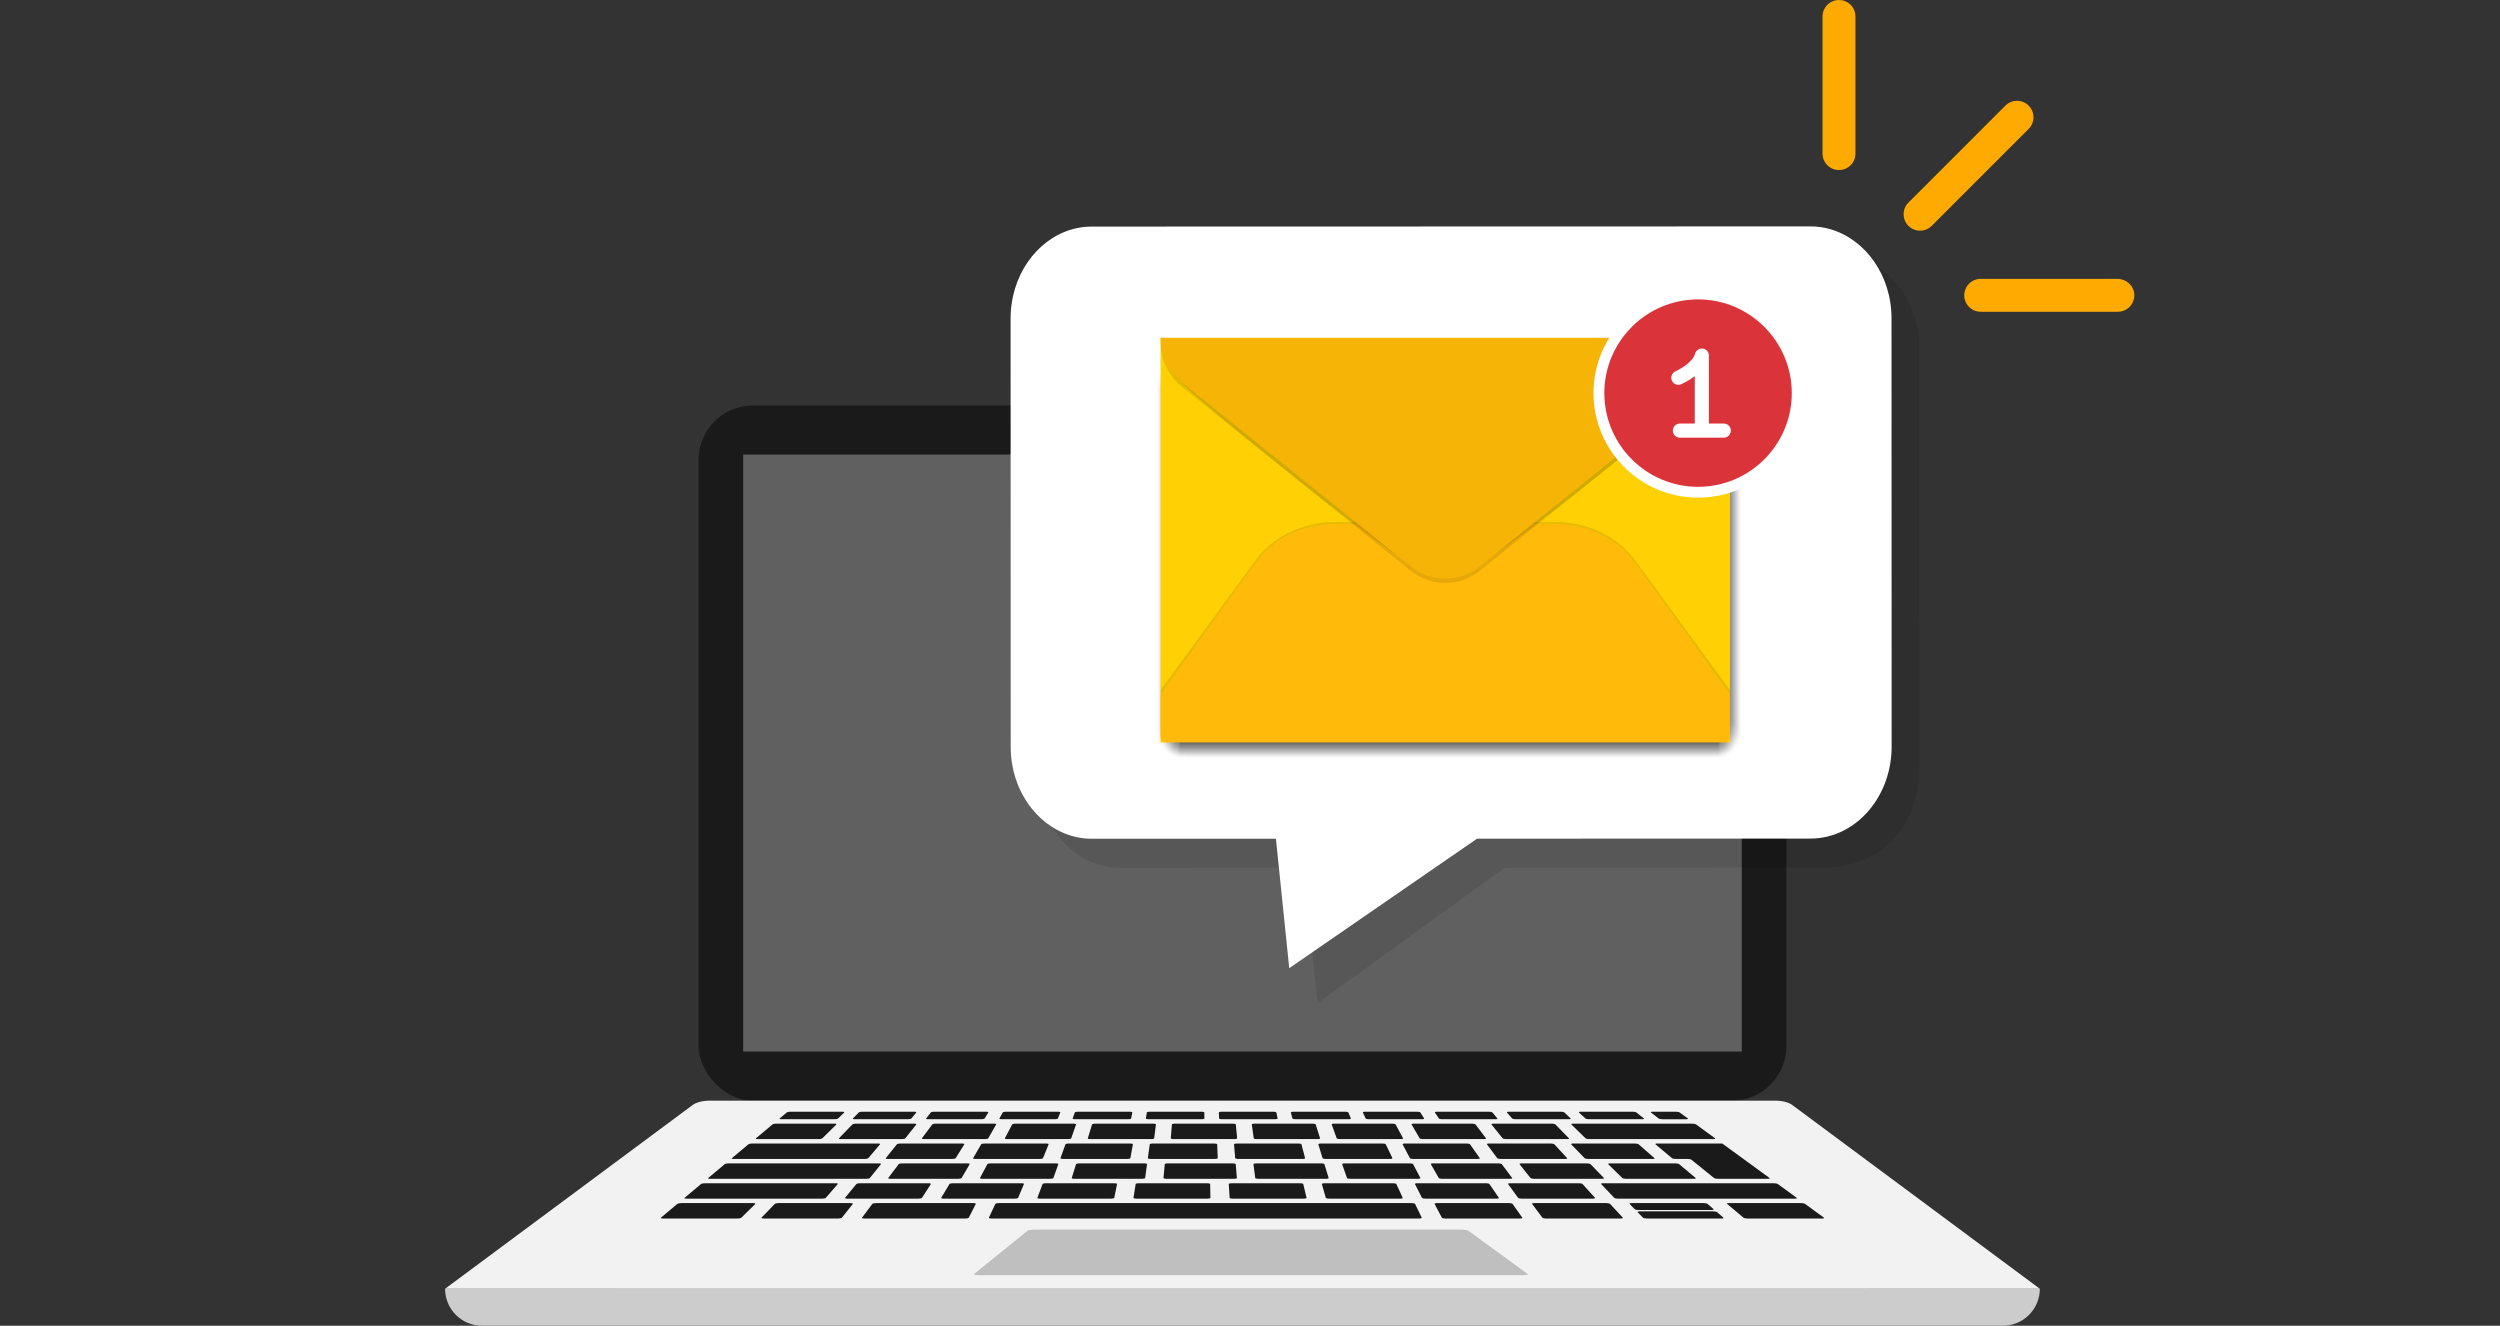 <?xml version="1.0" encoding="UTF-8"?><svg id="_レイヤー_1" xmlns="http://www.w3.org/2000/svg" viewBox="0 0 264 140" width="264" height="140"><rect x="0" y="0" width="264" height="140" fill="#333333" stroke="none"/>><defs><style>.cls-1{fill:#f6f6f6;opacity:.039;}.cls-2{opacity:.059;}.cls-2,.cls-3{fill:#f2f2f2;}.cls-4{fill:#ededed;opacity:.078;}.cls-5{fill:#e4e4e4;opacity:.118;}.cls-6{fill:#e9e9e9;opacity:.098;}.cls-7{opacity:.1;}.cls-8{fill:#f5b406;}.cls-9,.cls-10{fill:#fff;}.cls-11{fill:#ffba0a;}.cls-12{fill:#ffaa01;}.cls-13{fill:#ffd003;}.cls-14{fill:#bfbfbf;}.cls-15{fill:#ccc;}.cls-16{fill:#db333a;}.cls-17{fill:#1a1a1a;}.cls-18{fill:#606060;}.cls-19{fill:#4d4d4d;}.cls-20{fill:#dbdbdb;opacity:.157;}.cls-21{fill:#e0e0e0;opacity:.137;}.cls-22{fill:#c9c9c9;opacity:.235;}.cls-23{fill:#cecece;opacity:.216;}.cls-24{fill:#d2d2d2;opacity:.196;}.cls-25{fill:#d7d7d7;opacity:.176;}.cls-26{fill:#fbfbfb;opacity:.02;}.cls-10{opacity:0;}.cls-27{fill:#626262;opacity:.686;}.cls-28{fill:#7d7d7d;opacity:.569;}.cls-29{fill:#787878;opacity:.588;}.cls-30{fill:#747474;opacity:.608;}.cls-31{fill:#6f6f6f;opacity:.627;}.cls-32{fill:#8a8a8a;opacity:.51;}.cls-33{fill:#868686;opacity:.529;}.cls-34{fill:#818181;opacity:.549;}.cls-35{fill:#8f8f8f;opacity:.49;}.cls-36{fill:#353535;opacity:.882;}.cls-37{fill:#303030;opacity:.902;}.cls-38{fill:#2c2c2c;opacity:.922;}.cls-39{fill:#424242;opacity:.824;}.cls-40{fill:#474747;opacity:.804;}.cls-41{fill:#3e3e3e;opacity:.843;}.cls-42{fill:#393939;opacity:.863;}.cls-43{fill:#505050;opacity:.765;}.cls-44{fill:#4b4b4b;opacity:.784;}.cls-45{fill:#5d5d5d;opacity:.706;}.cls-46{fill:#545454;opacity:.745;}.cls-47{fill:#595959;opacity:.725;}.cls-48{fill:#b3b3b3;opacity:.333;}.cls-49{fill:#bcbcbc;opacity:.294;}.cls-50{fill:#b7b7b7;opacity:.314;}.cls-51{fill:#c5c5c5;opacity:.255;}.cls-52{fill:silver;opacity:.275;}.cls-53{fill:#989898;opacity:.451;}.cls-54{fill:#939393;opacity:.471;}.cls-55{fill:#a1a1a1;opacity:.412;}.cls-56{fill:#9c9c9c;opacity:.431;}.cls-57{fill:#a5a5a5;opacity:.392;}.cls-58{fill:#aeaeae;opacity:.353;}.cls-59{fill:#aaa;opacity:.373;}.cls-60{fill:#666;opacity:.667;}.cls-61{fill:#6b6b6b;opacity:.647;}.cls-62{fill:#272727;opacity:.941;}.cls-63{fill:#232323;opacity:.961;}.cls-64{fill:#1e1e1e;opacity:.98;}</style></defs><g><polygon class="cls-19" points="62.211 138.309 76.001 128.072 186.405 128.072 200.195 138.309 62.211 138.309"/><rect class="cls-17" x="73.764" y="42.819" width="114.878" height="73.409" rx="5.751" ry="5.751"/><rect class="cls-18" x="78.479" y="48.002" width="105.449" height="63.043"/><path class="cls-3" d="m215.407,136.095H47l26.139-19.403c.389-.289,1.073-.464,1.809-.464h112.512c.736,0,1.42.176,1.809.464l26.139,19.403Z"/><g><path class="cls-17" d="m82.483,118.19h5.69c.138,0,.291-.04.341-.088l.631-.615c.05-.049-.019-.088-.155-.088h-5.57c-.135,0-.292.04-.35.088l-.732.615c-.058.049.007.088.145.088Z"/><path class="cls-17" d="m80,120.287h6.492c.147,0,.306-.04.355-.089l1.471-1.451c.05-.049-.024-.089-.165-.089h-6.225c-.141,0-.302.04-.36.089l-1.729,1.451c-.058.049.013.089.16.089Z"/><path class="cls-17" d="m90.006,118.747l-1.407,1.451c-.047.049.033.089.18.089h6.492c.147,0,.297-.04.336-.089l1.15-1.451c.039-.049-.044-.089-.184-.089h-6.225c-.141,0-.293.04-.34.089Z"/><path class="cls-17" d="m98.443,118.747l-1.086,1.451c-.037.049.053.089.199.089h6.492c.147,0,.288-.04.316-.089l.828-1.451c.028-.049-.063-.089-.204-.089h-6.225c-.141,0-.284.04-.321.089Z"/><path class="cls-17" d="m113.407,118.659h-6.225c-.141,0-.275.04-.301.089l-.764,1.451c-.026.049.072.089.219.089h6.492c.147,0,.279-.04.296-.089l.507-1.451c.017-.049-.083-.089-.224-.089Z"/><path class="cls-17" d="m121.824,118.659h-6.225c-.141,0-.267.04-.282.089l-.442,1.451c-.015.049.092.089.238.089h6.492c.147,0,.271-.04.277-.089l.185-1.451c.006-.049-.103-.089-.243-.089Z"/><path class="cls-17" d="m130.242,118.659h-6.225c-.141,0-.258.04-.262.089l-.121,1.451c-.004.049.112.089.258.089h6.492c.147,0,.262-.04.257-.089l-.137-1.451c-.005-.049-.122-.089-.263-.089Z"/><path class="cls-17" d="m138.659,118.659h-6.225c-.141,0-.249.04-.242.089l.201,1.451c.007.049.131.089.278.089h6.492c.147,0,.253-.04.237-.089l-.458-1.451c-.015-.049-.142-.089-.283-.089Z"/><path class="cls-17" d="m147.941,120.287c.147,0,.244-.04.218-.089l-.78-1.451c-.026-.049-.162-.089-.302-.089h-6.225c-.141,0-.24.04-.223.089l.523,1.451c.018.049.151.089.297.089h6.492Z"/><path class="cls-17" d="m156.719,120.287c.147,0,.235-.04.198-.089l-1.102-1.451c-.037-.049-.181-.089-.322-.089h-6.225c-.141,0-.231.04-.203.089l.844,1.451c.028.049.17.089.317.089h6.492Z"/><path class="cls-17" d="m163.911,118.659h-6.225c-.141,0-.223.04-.183.089l1.166,1.451c.039.049.19.089.337.089h6.492c.147,0,.227-.04.179-.089l-1.423-1.451c-.048-.049-.201-.089-.341-.089Z"/><path class="cls-17" d="m178.739,118.659h-12.636c-.141,0-.214.04-.164.089l1.488,1.451c.05.049.21.089.356.089h13.178c.147,0,.211-.04.144-.089l-1.99-1.451c-.067-.049-.235-.089-.376-.089Z"/><path class="cls-17" d="m79.539,127.047h-7.599c-.172,0-.359.04-.417.089l-1.73,1.451c-.058.049.038.089.217.089h7.866c.178,0,.363-.04.412-.089l1.473-1.451c.05-.049-.049-.089-.221-.089Z"/><path class="cls-17" d="m89.816,127.047h-7.599c-.172,0-.35.04-.398.089l-1.408,1.451c-.048.049.058.089.236.089h7.866c.178,0,.354-.04.393-.089l1.151-1.451c.039-.049-.069-.089-.241-.089Z"/><path class="cls-17" d="m102.781,127.047h-10.288c-.172,0-.341.04-.378.089l-1.087,1.451c-.037.049.078.089.256.089h10.649c.178,0,.343-.04.368-.089l.745-1.451c.025-.049-.094-.089-.266-.089Z"/><path class="cls-17" d="m149.079,127.047h-43.62c-.172,0-.33.04-.353.089l-.681,1.451c-.023.049.103.089.281.089h45.152c.178,0,.303-.04.279-.089l-.703-1.451c-.024-.049-.182-.089-.354-.089Z"/><path class="cls-17" d="m159.355,127.047h-7.599c-.172,0-.29.04-.264.089l.768,1.451c.026.049.191.089.369.089h7.866c.178,0,.294-.04.26-.089l-1.025-1.451c-.035-.049-.202-.089-.374-.089Z"/><path class="cls-17" d="m169.632,127.047h-7.599c-.172,0-.282.04-.245.089l1.089,1.451c.037.049.211.089.389.089h7.866c.178,0,.286-.04.24-.089l-1.346-1.451c-.045-.049-.222-.089-.394-.089Z"/><path class="cls-17" d="m180.908,127.92h-7.742c-.175,0-.279.04-.231.089l.561.577c.048.049.231.089.409.089h7.866c.178,0,.277-.04.22-.089l-.663-.577c-.056-.049-.244-.089-.419-.089Z"/><path class="cls-17" d="m179.909,127.047h-7.599c-.172,0-.273.04-.225.089l.534.55c.048.049.228.089.403.089h7.718c.175,0,.271-.04.214-.089l-.632-.55c-.056-.049-.241-.089-.414-.089Z"/><path class="cls-17" d="m190.186,127.047h-7.599c-.172,0-.264.04-.205.089l1.732,1.451c.059.049.25.089.428.089h7.866c.178,0,.268-.04.201-.089l-1.99-1.451c-.067-.049-.261-.089-.433-.089Z"/><path class="cls-17" d="m172.675,120.756h-6.571c-.148,0-.229.04-.182.088l1.41,1.452c.047.049.21.088.364.088h6.838c.154,0,.233-.04.177-.088l-1.667-1.452c-.056-.049-.221-.088-.369-.088Z"/><path class="cls-17" d="m158.453,122.384h6.838c.154,0,.242-.04.197-.088l-1.346-1.452c-.045-.049-.202-.088-.35-.088h-6.571c-.148,0-.238.04-.202.088l1.088,1.452c.037.049.191.088.345.088Z"/><path class="cls-17" d="m149.21,122.384h6.838c.154,0,.251-.04.216-.088l-1.024-1.452c-.034-.049-.182-.088-.33-.088h-6.571c-.148,0-.247.04-.221.088l.766,1.452c.026.049.171.088.325.088Z"/><path class="cls-17" d="m139.216,120.844l.445,1.452c.015.049.152.088.306.088h6.838c.154,0,.259-.04.236-.088l-.702-1.452c-.024-.049-.163-.088-.31-.088h-6.571c-.148,0-.256.04-.241.088Z"/><path class="cls-17" d="m130.314,120.844l.123,1.452c.004.049.132.088.286.088h6.838c.154,0,.268-.04.255-.088l-.38-1.452c-.013-.049-.143-.088-.291-.088h-6.571c-.148,0-.264.04-.26.088Z"/><path class="cls-17" d="m121.412,120.844l-.199,1.452c-.007.049.113.088.267.088h6.838c.154,0,.277-.04.275-.088l-.058-1.452c-.002-.049-.123-.088-.271-.088h-6.571c-.148,0-.273.04-.28.088Z"/><path class="cls-17" d="m112.51,120.844l-.521,1.452c-.018.049.093.088.247.088h6.838c.154,0,.286-.04.295-.088l.263-1.452c.009-.049-.104-.088-.252-.088h-6.571c-.148,0-.282.04-.299.088Z"/><path class="cls-17" d="m103.609,120.844l-.843,1.452c-.028.049.073.088.227.088h6.838c.154,0,.295-.04.314-.088l.585-1.452c.02-.049-.084-.088-.232-.088h-6.571c-.148,0-.291.04-.319.088Z"/><path class="cls-17" d="m100.588,122.384c.154,0,.303-.04.334-.088l.907-1.452c.03-.049-.065-.088-.213-.088h-6.571c-.148,0-.299.04-.339.088l-1.164,1.452c-.039.049.054.088.208.088h6.838Z"/><path class="cls-17" d="m77.468,122.384h13.877c.154,0,.312-.04.353-.088l1.229-1.452c.041-.049-.045-.088-.193-.088h-13.335c-.148,0-.315.04-.373.088l-1.731,1.452c-.058.049.019.088.173.088Z"/><path class="cls-17" d="m176.495,120.756h-1.509c-.148,0-.221.04-.162.088l1.732,1.452c.058.049.23.088.384.088h1.292c.154,0,.328.04.388.088l2.376,1.92c.06.049.24.088.402.088h5.289c.162,0,.238-.04.172-.088l-4.988-3.637h-5.374Z"/><path class="cls-17" d="m168.433,126.489l-1.314-1.45c-.045-.049-.214-.089-.379-.089h-7.254c-.165,0-.269.04-.233.089l1.057,1.45c.036.049.203.089.374.089h7.52c.171,0,.273-.04.229-.089Z"/><path class="cls-17" d="m158.28,126.489l-.993-1.45c-.034-.049-.195-.089-.359-.089h-7.254c-.165,0-.278.04-.253.089l.736,1.45c.025.049.184.089.354.089h7.52c.171,0,.282-.04.248-.089Z"/><path class="cls-17" d="m140.339,126.578h7.52c.171,0,.291-.04.268-.089l-.672-1.45c-.023-.049-.175-.089-.339-.089h-7.254c-.165,0-.287.04-.273.089l.414,1.45c.014.049.164.089.335.089Z"/><path class="cls-17" d="m130.166,126.578h7.52c.171,0,.3-.04.288-.089l-.35-1.45c-.012-.049-.155-.089-.32-.089h-7.254c-.165,0-.296.04-.293.089l.093,1.45c.003.049.144.089.315.089Z"/><path class="cls-17" d="m119.993,126.578h7.52c.171,0,.308-.04.307-.089l-.029-1.45c-.001-.049-.135-.089-.3-.089h-7.254c-.165,0-.305.04-.312.089l-.229,1.45c-.008.049.124.089.295.089Z"/><path class="cls-17" d="m109.82,126.578h7.52c.171,0,.317-.04.327-.089l.293-1.45c.01-.049-.116-.089-.28-.089h-7.254c-.165,0-.313.04-.332.089l-.55,1.45c-.019.049.105.089.275.089Z"/><path class="cls-17" d="m99.647,126.578h7.52c.171,0,.326-.04.347-.089l.614-1.45c.021-.049-.096-.089-.261-.089h-7.254c-.165,0-.322.04-.352.089l-.871,1.45c-.03.049.085.089.256.089Z"/><path class="cls-17" d="m90.431,125.039l-1.193,1.45c-.04.049.065.089.236.089h7.52c.171,0,.335-.04.367-.089l.936-1.45c.032-.049-.076-.089-.241-.089h-7.254c-.165,0-.331.04-.372.089Z"/><path class="cls-17" d="m72.497,126.578h14.325c.171,0,.344-.04.386-.089l1.257-1.45c.043-.049-.056-.089-.221-.089h-13.817c-.165,0-.346.04-.404.089l-1.729,1.45c-.059.049.032.089.203.089Z"/><path class="cls-17" d="m187.324,124.95h-18.026c-.164,0-.26.04-.213.089l1.379,1.451c.047.049.223.089.393.089h18.69c.17,0,.254-.04.187-.089l-1.989-1.451c-.067-.049-.255-.089-.419-.089Z"/><path class="cls-17" d="m169.833,122.942l1.473,1.45c.05.049.223.089.386.089h7.177c.163,0,.248-.04.189-.089l-1.73-1.45c-.059-.049-.233-.089-.39-.089h-6.91c-.157,0-.244.04-.194.089Z"/><path class="cls-17" d="m161.984,124.481h7.177c.163,0,.256-.04.209-.089l-1.409-1.45c-.048-.049-.214-.089-.371-.089h-6.91c-.157,0-.252.04-.213.089l1.151,1.45c.039.049.203.089.366.089Z"/><path class="cls-17" d="m152.276,124.481h7.177c.163,0,.265-.04.228-.089l-1.087-1.45c-.037-.049-.194-.089-.351-.089h-6.91c-.157,0-.261.04-.233.089l.83,1.45c.028.049.183.089.346.089Z"/><path class="cls-17" d="m149.992,124.392l-.766-1.45c-.026-.049-.174-.089-.331-.089h-6.91c-.157,0-.27.04-.253.089l.508,1.45c.017.049.163.089.326.089h7.177c.163,0,.274-.04.248-.089Z"/><path class="cls-17" d="m140.304,124.392l-.444-1.45c-.015-.049-.154-.089-.311-.089h-6.91c-.157,0-.279.04-.273.089l.187,1.45c.006.049.144.089.307.089h7.177c.163,0,.283-.04.268-.089Z"/><path class="cls-17" d="m130.616,124.392l-.123-1.45c-.004-.049-.135-.089-.292-.089h-6.91c-.157,0-.288.04-.292.089l-.134,1.45c-.005.049.124.089.287.089h7.177c.163,0,.292-.04.288-.089Z"/><path class="cls-17" d="m120.927,124.392l.199-1.45c.007-.049-.115-.089-.272-.089h-6.91c-.157,0-.297.04-.312.089l-.456,1.45c-.015.049.104.089.267.089h7.177c.163,0,.301-.04.307-.089Z"/><path class="cls-17" d="m111.239,124.392l.52-1.45c.018-.049-.095-.089-.252-.089h-6.91c-.157,0-.306.04-.332.089l-.777,1.45c-.026.049.084.089.247.089h7.177c.163,0,.309-.04.327-.089Z"/><path class="cls-17" d="m101.551,124.392l.842-1.45c.029-.049-.076-.089-.232-.089h-6.91c-.157,0-.314.04-.352.089l-1.099,1.45c-.037.049.065.089.228.089h7.177c.163,0,.318-.04.347-.089Z"/><path class="cls-17" d="m74.983,124.481h16.511c.163,0,.327-.04.367-.089l1.163-1.45c.039-.049-.056-.089-.213-.089h-15.897c-.157,0-.332.04-.39.089l-1.729,1.45c-.059.049.026.089.189.089Z"/><path class="cls-17" d="m90.235,118.19h5.69c.138,0,.283-.04.323-.088l.504-.615c.04-.049-.037-.088-.173-.088h-5.57c-.135,0-.284.04-.332.088l-.605.615c-.048.049.025.088.164.088Z"/><path class="cls-17" d="m97.987,118.19h5.69c.138,0,.275-.04.305-.088l.377-.615c.03-.049-.056-.088-.191-.088h-5.57c-.135,0-.276.04-.314.088l-.478.615c-.038.049.043.088.182.088Z"/><path class="cls-17" d="m105.739,118.19h5.69c.138,0,.267-.04.286-.088l.25-.615c.02-.049-.074-.088-.209-.088h-5.57c-.135,0-.268.04-.296.088l-.351.615c-.028.049.062.088.2.088Z"/><path class="cls-17" d="m113.492,118.19h5.688c.139,0,.259-.04.269-.089l.123-.614c.01-.049-.093-.089-.228-.089h-5.568c-.136,0-.261.04-.278.089l-.224.614c-.018.049.08.089.219.089Z"/><path class="cls-17" d="m121.244,118.19h5.688c.139,0,.251-.04.251-.089l-.004-.614c-0-.049-.111-.089-.247-.089h-5.568c-.136,0-.252.04-.26.089l-.097.614c-.008.049.099.089.237.089Z"/><path class="cls-17" d="m128.996,118.19h5.688c.139,0,.243-.04.232-.089l-.131-.614c-.01-.049-.129-.089-.265-.089h-5.568c-.136,0-.244.04-.242.089l.03.614c.002.049.117.089.256.089Z"/><path class="cls-17" d="m136.747,118.19h5.688c.139,0,.235-.04.214-.089l-.258-.614c-.021-.049-.147-.089-.283-.089h-5.568c-.136,0-.236.04-.223.089l.157.614c.013.049.135.089.274.089Z"/><path class="cls-17" d="m144.499,118.19h5.688c.139,0,.227-.04.196-.089l-.385-.614c-.031-.049-.166-.089-.302-.089h-5.568c-.136,0-.228.04-.205.089l.284.614c.023.049.153.089.292.089Z"/><path class="cls-17" d="m152.251,118.19h5.688c.139,0,.218-.04.178-.089l-.512-.614c-.041-.049-.184-.089-.32-.089h-5.568c-.136,0-.22.04-.187.089l.411.614c.033.049.172.089.311.089Z"/><path class="cls-17" d="m160.003,118.19h5.688c.139,0,.21-.04.159-.089l-.639-.614c-.051-.049-.202-.089-.338-.089h-5.568c-.136,0-.211.04-.169.089l.538.614c.043.049.19.089.329.089Z"/><path class="cls-17" d="m167.755,118.19h5.688c.139,0,.202-.04.141-.089l-.766-.614c-.061-.049-.221-.089-.357-.089h-5.568c-.136,0-.203.04-.15.089l.665.614c.053.049.208.089.347.089Z"/><path class="cls-17" d="m177.02,117.399h-2.538c-.136,0-.195.04-.132.089l.791.614c.063.049.227.089.366.089h2.593c.139,0,.197-.04.13-.089l-.842-.614c-.067-.049-.232-.089-.368-.089Z"/></g><path class="cls-14" d="m154.245,129.845h-44.945c-.358,0-.714.054-.795.12l-5.65,4.576c-.082.066.221.12.676.12h57.144c.455,0,.75-.054.659-.12l-6.278-4.576c-.091-.066-.454-.12-.812-.12Z"/><path class="cls-15" d="m47,136.095h168.407c0,2.155-1.75,3.905-3.905,3.905H50.905c-2.155,0-3.905-1.75-3.905-3.905h0Z"/></g><path class="cls-7" d="m202.624,35.678c-.029-.326-.073-.647-.13-.963-.029-.158-.061-.314-.096-.469-.954-4.183-4.314-7.282-8.301-7.281h-0l-75.886.02h-0c-3.987.001-7.346,3.102-8.297,7.285-.035.155-.067.311-.096.469-.057.316-.101.637-.13.963-.029.326-.044.656-.044.991l.011,43.117.001,2.118c.001,5.352,3.847,9.704,8.572,9.703l4.895-.001,14.54-.004,1.471,14.304,19.771-14.309,30.316-.008,3.509-.001c1.654-0,3.296-.369,4.761-1.137,2.767-1.448,4.527-4,5.08-7.656.077-.507.111-1.021.111-1.534l-0-1.499-.011-43.117c-0-.334-.015-.665-.045-.991Z"/><path class="cls-9" d="m199.699,32.621c-.029-.326-.073-.647-.13-.963-.029-.158-.061-.314-.096-.469-.954-4.183-4.314-7.282-8.301-7.281h-0l-75.886.02h-0c-3.987.001-7.346,3.102-8.297,7.285-.035.155-.067.311-.096.469-.057.316-.101.637-.13.963s-.044.656-.044.991l.011,43.117.001,2.118c.001,5.352,3.847,9.705,8.572,9.703l4.895-.001,14.54-.004,1.406,13.669,19.836-13.675,30.315-.008,4.895-.001c4.725-.001,8.568-4.356,8.567-9.708l-.001-2.118-.011-43.117c-0-.334-.015-.665-.045-.991Z"/><g><path class="cls-12" d="m211.771,11.154l-10.239,10.239c-.679.679-.679,1.779,0,2.457h0c.679.679,1.779.679,2.457,0l10.239-10.239c.679-.679.679-1.779,0-2.457l-0-0c-.679-.679-1.779-.679-2.457,0Z"/><path class="cls-12" d="m194.198,0h0c-.96,0-1.738.778-1.738,1.738v14.48c0,.96.778,1.738,1.738,1.738s1.738-.778,1.738-1.738V1.738c0-.96-.778-1.738-1.738-1.738Z"/><path class="cls-12" d="m223.595,29.447h-14.431c-.96,0-1.738.778-1.738,1.738h0c0,.96.778,1.738,1.738,1.738h14.48c.988,0,1.783-.824,1.736-1.822-.044-.935-.849-1.654-1.785-1.654Z"/></g><g><g><g><path class="cls-10" d="m181.378,80.282c-.12,0-.241-.002-.371-.007-.073.005-.146.007-.219.007h-55.507c-.073,0-.146-.002-.219-.007-.13.005-.251.007-.371.007h0c-1.504,0-2.723-1.219-2.723-2.723v-36.436c0-2.153,1.695-3.925,3.847-4.02h0l28.26.169h0l27.304 0h0c1.504,0,2.723,1.219,2.723,2.723v37.564c0,1.504-1.219,2.723-2.723,2.723h0Z"/><path class="cls-26" d="m125.792,37.108h0l19.283.109,8.951.057h0l8.074 0,19.279 0h0c1.085,0,2.019.702,2.436,1.631.15.333.233.722.233,1.111v37.47c0,1.243-.849,2.349-1.999,2.647-.214.055-.439.096-.67.096-.12,0-.242-.002-.373-.007-.073.005-.145.007-.218.007h-55.507c-.043,0-.087-.001-.13-.003-.03-.001-.059-.003-.089-.005-.13.005-.251.007-.371.007-.236,0-.465-.042-.684-.1-0-0-0-0-0-0-1.143-.302-1.985-1.403-1.985-2.641v-1.018h0v-35.32c0-.984.361-1.935.96-2.628v-0c.671-.776,1.641-1.342,2.736-1.411h0c.025-.001.05-.003.075-.004Z"/><path class="cls-1" d="m125.77,37.111h0s20.031.106,20.031.106l8.176.056h0l7.374 0,20.027 0h0c1.064,0,1.979.743,2.388,1.654.147.327.228.727.228,1.108v37.377c0,1.218-.832,2.366-1.959,2.657-.21.054-.43.106-.657.106-.121,0-.244-.003-.375-.008-.072.005-.144.008-.216.008h-55.507c-.043,0-.087-.001-.13-.003-.03-.001-.059-.003-.089-.004-.13.005-.251.007-.371.007-.232,0-.456-.053-.67-.11-0-0-0-0-0-0-1.12-.296-1.946-1.436-1.946-2.649v-1.016h0v-35.224c0-.964.354-1.945.941-2.624v-0c.658-.76,1.608-1.371,2.681-1.438h0s0,0,0,0c.024.003.049-.003.073-.004Z"/><path class="cls-2" d="m125.748,37.114h0l20.779.104,7.402.055h0l6.674 0,20.775 0h0c1.042,0,1.938.784,2.339,1.676.144.32.223.732.223,1.105v37.284c0,1.193-.815,2.382-1.919,2.668-.206.053-.421.116-.643.116-.122,0-.245-.003-.376-.008-.071.005-.143.008-.214.008h-55.507c-.043,0-.087-.001-.13-.003-.03-.001-.059-.002-.089-.004-.13.005-.251.008-.371.008-.227,0-.447-.064-.656-.12-0-0-0-0-0-0-1.097-.29-1.906-1.469-1.906-2.658v-1.014h0v-35.128c0-.945.347-1.956.922-2.621v-0c.644-.745,1.575-1.399,2.627-1.465h0s0,0,0,0c.024.005.048-.003.072-.004Z"/><path class="cls-4" d="m125.726,37.118h0s21.527.102,21.527.102l6.627.054h0l5.974 0,21.523 0h0c1.02,0,1.898.825,2.29,1.699.141.313.219.737.219,1.102v37.19c0,1.168-.798,2.399-1.879,2.678-.201.052-.412.126-.63.126-.122,0-.246-.003-.378-.008-.071.005-.142.008-.212.008h-55.507c-.044,0-.087-.001-.13-.004-.03-.001-.059-.002-.089-.004-.13.005-.251.008-.371.008-.222,0-.438-.075-.643-.129-0-0-0-0-0-0-1.074-.284-1.866-1.502-1.866-2.666v-1.012h0v-35.032c0-.925.339-1.966.903-2.618v-0c.631-.729,1.542-1.427,2.572-1.491h0s0,0,0,0c.023.007.047-.003.07-.004Z"/><path class="cls-6" d="m125.704,37.121h0s22.275.1,22.275.1l5.853.052h0l5.275 0,22.271 0h0c.998,0,1.858.866,2.242,1.721.138.307.214.741.214,1.099v37.097c0,1.143-.781,2.415-1.839,2.689-.197.051-.404.136-.616.136-.123,0-.248-.003-.38-.008-.07.005-.14.008-.211.008h-55.507c-.044,0-.087-.001-.13-.004-.03-.001-.059-.002-.089-.004-.129.005-.251.008-.371.008-.217,0-.428-.086-.629-.139-0-0-0-0-0-0-1.051-.278-1.827-1.536-1.827-2.674v-1.009h0v-34.935c0-.905.332-1.977.884-2.614v-0c.617-.714,1.509-1.455,2.517-1.518h0s0,0,0,0c.022.009.046-.003.069-.004Z"/><path class="cls-5" d="m125.682,37.124h0l23.023.098,5.078.051h0l4.575 0,23.02 0h0c.977,0,1.817.906,2.193,1.743.135.3.209.746.209,1.096v37.004c0,1.118-.764,2.432-1.799,2.699-.193.05-.395.146-.603.146-.124,0-.249-.003-.382-.008-.07.005-.139.008-.209.008h-55.507c-.044,0-.087-.001-.13-.004-.03-.001-.059-.002-.089-.004-.129.005-.251.008-.371.008-.213,0-.419-.097-.615-.149-0-0-0-0-0-0-1.029-.272-1.787-1.569-1.787-2.683v-1.007h0v-34.839c0-.886.325-1.987.864-2.611v-0c.604-.698,1.477-1.483,2.462-1.545h0s0,0,0,0c.022.007.045-.003.067-.004Z"/><path class="cls-21" d="m125.66,37.128h0l23.771.096,4.304.05h0l3.875 0,23.768 0h0c.955,0,1.777.947,2.144,1.766.132.293.205.751.205,1.094v36.91c0,1.094-.747,2.448-1.759,2.71-.188.049-.386.156-.59.156-.125,0-.25-.003-.383-.008-.069.005-.138.008-.207.008h-55.507c-.044,0-.087-.001-.13-.004-.03-.001-.059-.002-.089-.003-.129.005-.251.008-.371.008-.208,0-.41-.108-.602-.159-0-0-0-0-0-0-1.006-.266-1.747-1.602-1.747-2.691v-1.005h0v-34.743c0-.866.318-1.998.845-2.607,0,0,0-0.0 0-0.0.591-.683,1.444-1.511,2.408-1.572h0s0,0,0,0c.022.008.044-.003.066-.004Z"/><path class="cls-20" d="m125.638,37.131h0l24.519.093,3.529.049h0l3.175 0,24.516 0h0c.933,0,1.737.988,2.095,1.788.129.287.2.756.2,1.091v36.817c0,1.069-.73,2.464-1.719,2.72-.184.048-.377.166-.576.166-.125,0-.252-.003-.385-.009-.068.006-.137.009-.205.009h-55.507c-.044,0-.087-.002-.13-.005-.03-.001-.059-.002-.089-.003-.129.005-.251.008-.371.008-.203,0-.4-.119-.588-.169-0-0-0-0-0-0-.983-.26-1.707-1.635-1.707-2.699v-1.003h0v-34.647c0-.846.311-2.008.826-2.604,0,0,0-0.0 0-0.0.577-.667,1.411-1.54,2.353-1.599h0s0,0,0,0c.021.01.043-.002.064-.003Z"/><path class="cls-25" d="m125.615,37.134h0s25.267.091,25.267.091l2.755.048h0l2.476 0,25.264 0h0c.912,0,1.696,1.029,2.047,1.811.126.28.195.761.195,1.088v36.724c0,1.044-.713,2.481-1.679,2.731-.18.046-.368.175-.563.175-.126,0-.253-.003-.387-.009-.068.006-.136.009-.204.009h-55.507c-.044,0-.087-.002-.13-.005-.03-.001-.059-.002-.089-.003-.129.005-.251.008-.371.008-.199,0-.391-.13-.574-.178-0-0-0-0-0-0-.96-.254-1.668-1.668-1.668-2.708v-1.001h0v-34.551c0-.827.303-2.018.807-2.6,0,0,0-0.0 0-0.0.564-.652,1.378-1.568,2.298-1.625h0s0,0,0,0c.021.011.042-.002.063-.003Z"/><path class="cls-24" d="m125.593,37.138h0l26.016.089,1.98.047h0l1.776 0,26.012 0h0c.89,0,1.656,1.07,1.998,1.833.123.273.191.766.191,1.085v36.631c0,1.019-.696,2.497-1.639,2.741-.176.045-.36.185-.549.185-.127,0-.254-.003-.389-.009-.067.006-.134.009-.202.009h-55.507c-.044,0-.087-.002-.13-.005-.03-.001-.059-.002-.089-.003-.129.005-.251.008-.371.008-.194,0-.382-.141-.561-.188-0-0-0-0-0-0-.937-.248-1.628-1.701-1.628-2.716v-.999h0v-34.455c0-.807.296-2.029.788-2.597,0,0,0-0.0 0-0.0.55-.636,1.345-1.596,2.243-1.652h0s0,0,0,0c.02.013.041-.002.061-.003Z"/><path class="cls-23" d="m125.571,37.141h0l26.764.087,1.206.046h0l1.076 0,26.761 0h0c.868,0,1.615,1.111,1.949,1.855.12.267.186.771.186,1.082v36.537c0,.994-.679,2.514-1.599,2.752-.171.044-.351.195-.536.195-.127,0-.256-.003-.391-.009-.066.006-.133.009-.2.009h-55.507c-.044,0-.087-.002-.13-.005-.03-.001-.059-.001-.089-.003-.129.005-.251.008-.371.008-.189,0-.372-.152-.547-.198-0-0-0-0-0-0-.914-.242-1.588-1.734-1.588-2.725v-.997h0v-34.359c0-.787.289-2.039.768-2.594,0,0,0-0.0 0-0.0.537-.621,1.313-1.624,2.189-1.679h0s0,0,0,0c.02.014.04-.002.06-.003Z"/><path class="cls-22" d="m125.549,37.144h0s27.512.085,27.512.085l.431.044h0l.376 0,27.509 0h0c.846,0,1.575,1.152,1.9,1.878.117.26.182.776.182,1.079v36.444c0,.969-.662,2.53-1.559,2.762-.167.043-.342.205-.523.205-.128,0-.257-.003-.392-.009-.066.006-.132.009-.198.009h-55.507c-.044,0-.087-.002-.13-.005-.03-.001-.059-.001-.089-.003-.129.005-.25.008-.371.008-.184,0-.363-.163-.533-.208-0-0-0-0-0-0-.891-.236-1.549-1.768-1.549-2.733v-.995h0v-34.263c0-.768.282-2.05.749-2.59,0,0,0-0.0 0-0.0.523-.605,1.28-1.652,2.134-1.706h0s0,0,0,0c.019.016.039-.002.058-.003Z"/><path class="cls-51" d="m125.527,37.148h0s28.26.083,28.26.083l-.343.043h0l-.323 0,28.257 0h0c.825,0,1.535,1.193,1.852,1.9.114.253.177.781.177,1.077v36.351c0,.944-.645,2.547-1.519,2.773-.163.042-.333.215-.509.215-.129,0-.258-.003-.394-.009-.065.006-.131.009-.197.009h-55.507c-.044,0-.087-.002-.13-.006-.03-0-.059-.001-.089-.002-.128.005-.25.008-.371.008-.18,0-.354-.174-.52-.218-0-0-0-0-0-0-.869-.23-1.509-1.801-1.509-2.741v-.993h0v-34.167c0-.748.274-2.06.73-2.587,0,0,0-0.0 0-0.0.51-.59,1.247-1.68,2.079-1.733h0s0,0,0,0c.019.017.038-.002.057-.003Z"/><path class="cls-52" d="m125.505,37.151h0s29.008.08,29.008.08l-1.118.042h0l-1.023 0,29.005 0h0c.803,0,1.494,1.234,1.803,1.922.111.247.172.786.172,1.074v36.257c0,.92-.628,2.563-1.479,2.783-.158.041-.325.225-.496.225-.129,0-.259-.003-.396-.009-.065.006-.13.009-.195.009h-55.507c-.044,0-.087-.002-.13-.006-.03-0-.059-.001-.089-.002-.128.005-.25.008-.371.008-.175,0-.344-.185-.506-.227-0-0-0-0-0-0-.846-.223-1.469-1.834-1.469-2.75v-35.061c0-.728.267-2.071.711-2.583,0,0,0-0.0 0-0.0.497-.574,1.214-1.709,2.025-1.759h0s0,0,0,0c.018.018.037-.002.055-.003Z"/><path class="cls-49" d="m125.483,37.154h0l29.756.078-1.892.041h0l-1.723 0,29.753 0h0c.781,0,1.454,1.275,1.754,1.945.108.24.168.791.168,1.071v36.164c0,.895-.611,2.579-1.439,2.794-.154.04-.316.235-.482.235-.13,0-.261-.003-.398-.01-.064.006-.128.01-.193.01h-55.507c-.044,0-.087-.002-.13-.006-.03-0-.059-.001-.089-.002-.128.005-.25.008-.371.008-.17,0-.335-.196-.492-.237-0-0-0-0-0-0-.823-.217-1.429-1.867-1.429-2.758v-34.963c0-.709.26-2.081.691-2.58,0,0,0-0.0 0-0.0.483-.559,1.181-1.737,1.97-1.786h0s0,0,0,0c.018.02.036-.002.054-.003Z"/><path class="cls-50" d="m125.461,37.158h0l30.504.076-2.666.04h0l-2.423 0,30.501 0h0c.76,0,1.413,1.316,1.706,1.967.105.233.163.796.163,1.068v36.071c0,.87-.595,2.596-1.399,2.804-.15.039-.307.245-.469.245-.131,0-.262-.004-.399-.01-.063.006-.127.01-.191.01h-55.507c-.044,0-.087-.002-.13-.006-.03-0-.059-.001-.089-.002-.128.005-.25.008-.371.008-.165,0-.326-.207-.479-.247-0-0-0-0-0-0-.8-.211-1.39-1.9-1.39-2.767v-34.865c0-.689.253-2.091.672-2.576,0,0,0-0,0-0.0.47-.543,1.148-1.765,1.915-1.813h0s0,0,0,0c.017.021.035-.002.052-.003Z"/><path class="cls-48" d="m125.439,37.161h0s31.252.074,31.252.074l-3.441.039h0l-3.122 0,31.25 0h0c.738,0,1.373,1.357,1.657,1.99.102.227.158.801.158,1.065v35.977c0,.845-.578,2.612-1.359,2.815-.146.038-.298.255-.456.255-.131,0-.263-.004-.401-.01-.063.006-.126.01-.19.01h-55.507c-.044,0-.087-.002-.13-.007-.03-0-.059-.001-.089-.002-.128.005-.25.008-.371.008-.161,0-.317-.218-.465-.257-0-0-0-0-0-0-.777-.205-1.35-1.933-1.35-2.775v-34.767c0-.669.246-2.102.653-2.573,0,0,0-0,0-0.0.456-.528,1.116-1.793,1.86-1.84h0s0,0,0,0c.017.023.034-.002.051-.003Z"/><path class="cls-58" d="m125.417,37.164h0s32.0.072,32.0.072l-4.215.038h0l-3.822 0,31.998 0h0c.716,0,1.333,1.398,1.608,2.012.099.22.154.806.154,1.062v35.884c0,.82-.561,2.629-1.319,2.825-.141.037-.289.264-.442.264-.132,0-.265-.004-.403-.01-.062.006-.125.01-.188.01h-55.507c-.044,0-.087-.002-.13-.007-.03-0-.059-.001-.089-.001-.128.005-.25.008-.371.008-.156,0-.307-.229-.451-.267-0-0-0-0-0-0-.754-.199-1.31-1.966-1.31-2.783v-34.669c0-.649.238-2.112.634-2.57,0,0,0-0,0-0.0.443-.512,1.083-1.821,1.806-1.867h0s0,0,0,0c.016.024.033-.002.049-.003Z"/><path class="cls-59" d="m125.395,37.167h0s32.749.07,32.749.07l-4.99.036h0l-4.522 0,32.746 0h0c.695,0,1.292,1.439,1.559,2.034.096.213.149.811.149,1.059v35.791c0,.795-.544,2.645-1.279,2.836-.137.035-.281.274-.429.274-.133,0-.266-.004-.405-.01-.061.007-.124.01-.186.01h-55.507c-.044,0-.087-.003-.13-.007-.03-0-.059-.001-.089-.001-.128.005-.25.008-.372.008-.151,0-.298-.24-.438-.277-0-0-0-0-0-0-.731-.193-1.271-2-1.271-2.792v-34.57c0-.63.231-2.123.615-2.566,0,0,0-0,0-0.0.429-.497,1.05-1.849,1.751-1.893h0s0,0,0,0c.016.026.032-.002.048-.003Z"/><path class="cls-57" d="m125.373,37.171h0l33.497.067-5.764.035h0l-5.222 0,33.494 0h0c.673,0,1.252,1.48,1.511,2.057.093.207.144.815.144,1.057v35.698c0,.77-.527,2.662-1.239,2.846-.133.034-.272.284-.415.284-.133,0-.267-.004-.406-.01-.061.007-.122.01-.184.01h-55.507c-.044,0-.087-.003-.13-.007-.03-0-.059-0-.089-.001-.127.005-.25.008-.372.008-.147,0-.289-.251-.424-.286-0-0-0-0-0-0-.709-.187-1.231-2.033-1.231-2.8v-34.472c0-.61.224-2.133.595-2.563,0,0,0-0,0-0.0.416-.481,1.017-1.877,1.696-1.92h0s0,0,0,0c.015.027.031-.002.046-.002Z"/><path class="cls-55" d="m125.351,37.174h0s34.245.065,34.245.065l-6.539.034h0l-5.921 0,34.242 0h0c.651,0,1.212,1.521,1.462,2.079.09.2.14.82.14,1.054v35.604c0,.746-.51,2.678-1.199,2.857-.128.033-.263.294-.402.294-.134,0-.269-.004-.408-.01-.06.007-.121.01-.182.01h-55.507c-.044,0-.087-.003-.13-.008-.03,0-.059-0-.089-.001-.127.005-.25.008-.372.008-.142,0-.279-.262-.41-.296-0-0-0-0-0-0-.686-.181-1.191-2.066-1.191-2.808v-34.374c0-.59.217-2.144.576-2.559,0,0,0-0,0-0.0.403-.466.984-1.906,1.642-1.947h0s0,0,0,0c.015.028.03-.002.045-.002Z"/><path class="cls-56" d="m125.329,37.177h0s34.993.063,34.993.063l-7.313.033h0l-6.621 0,34.991 0h0c.629,0,1.171,1.562,1.413,2.102.087.193.135.825.135,1.051v35.511c0,.721-.493,2.695-1.159,2.867-.124.032-.254.304-.389.304-.135,0-.27-.004-.41-.011-.06.007-.12.011-.181.011h-55.507c-.044,0-.087-.003-.13-.008-.03 0-.059-0-.089-.001-.127.005-.25.008-.372.008-.137,0-.27-.273-.397-.306-0-0-0-0-0-0-.663-.175-1.152-2.099-1.152-2.817v-34.276c0-.571.209-2.154.557-2.556,0,0,0-0,0-0.0.389-.45.952-1.934,1.587-1.974h0s0,0,0,0c.014.03.029-.002.043-.002Z"/><path class="cls-53" d="m125.307,37.181h0s35.741.061,35.741.061l-8.088.032h0l-7.321 0,35.739 0h0c.608,0,1.131,1.603,1.364,2.124.084.187.13.83.13,1.048v35.418c0,.696-.476,2.711-1.12,2.877-.12.031-.246.314-.375.314-.135,0-.271-.004-.412-.011-.059.007-.119.011-.179.011h-55.507c-.044,0-.087-.003-.13-.008-.03 0-.059-0-.089-0-.127.005-.25.009-.372.009-.132,0-.261-.283-.383-.316-0-0-0-0-0-0-.64-.169-1.112-2.132-1.112-2.825v-34.178c0-.551.202-2.164.538-2.552,0,0,0-0,0-0.0.376-.434.919-1.962,1.532-2h0s0,0,0,0c.014.031.028-.002.042-.002Z"/><path class="cls-54" d="m125.285,37.184h0s36.489.059,36.489.059l-8.862.031h0l-8.021 0,36.487 0h0c.586,0,1.09,1.644,1.316,2.146.081.18.126.835.126,1.045v35.324c0,.671-.459,2.727-1.08,2.888-.116.03-.237.324-.362.324-.136,0-.273-.004-.413-.011-.058.007-.118.011-.177.011h-55.507c-.044,0-.087-.003-.13-.008-.03 0-.059 0-.089-0-.127.005-.25.009-.372.009-.128,0-.251-.294-.369-.326-0-0-0-0-0-0-.617-.163-1.072-2.165-1.072-2.834v-34.079c0-.531.195-2.175.519-2.549,0,0,0-0,0-0.0.362-.419.886-1.99,1.477-2.027h0s0,0,0,0c.013.033.027-.002.04-.002Z"/><path class="cls-35" d="m125.263,37.187h0s37.237.056,37.237.056l-9.637.03h0l-8.721 0,37.235 0h0c.564,0,1.05,1.685,1.267,2.169.078.173.121.84.121,1.042v35.231c0,.646-.442,2.744-1.04,2.898-.111.029-.228.334-.348.334-.137,0-.274-.004-.415-.011-.058.007-.116.011-.175.011h-55.507c-.044,0-.087-.003-.13-.009-.03 0-.059 0-.089-0-.127.006-.249.009-.372.009-.123,0-.242-.305-.355-.335-0-0-0-0-0-0-.594-.157-1.032-2.198-1.032-2.842v-33.981c0-.512.188-2.185.499-2.545,0,0,0-0,0-0.0.349-.403.853-2.018,1.423-2.054h0s0,0,0-0c.013.034.026-.001.039-.002Z"/><path class="cls-32" d="m125.241,37.191h0s37.985.054,37.985.054l-10.411.028h0l-9.42 0,37.983 0h0c.543,0,1.01,1.726,1.218,2.191.075.167.116.845.116,1.04v35.138c0,.621-.425,2.76-1,2.909-.107.028-.219.343-.335.343-.138,0-.275-.004-.417-.011-.057.007-.115.011-.174.011h-55.507c-.044,0-.087-.003-.13-.009-.03 0-.059 0-.089 0-.127.006-.249.009-.372.009-.118,0-.233-.316-.342-.345-0-0-0-0-0-0-.571-.151-.993-2.232-.993-2.85v-33.883c0-.492.181-2.196.48-2.542,0,0,0-0,0-0.0.336-.388.82-2.046,1.368-2.081h0s0-0.0 0-0c.012.036.025-.001.037-.002Z"/><path class="cls-33" d="m125.219,37.194h0s38.733.052,38.733.052l-11.186.027h0l-10.12 0,38.732 0h0c.521,0,.969,1.767,1.169,2.213.072.16.112.85.112,1.037v35.044c0,.597-.408,2.777-.96,2.919-.103.027-.211.353-.322.353-.138,0-.277-.004-.419-.011-.057.007-.114.011-.172.011h-55.507c-.044,0-.087-.003-.13-.009-.03 0-.059 0-.089 0-.127.006-.249.009-.372.009-.113,0-.223-.327-.328-.355-0-0-0-0-0-0-.549-.145-.953-2.265-.953-2.859v-33.785c0-.472.173-2.206.461-2.539,0,0,0-0,0-0.0.322-.372.788-2.075,1.313-2.108h0s0-0.0 0-0c.012.037.024-.001.036-.002Z"/><path class="cls-34" d="m125.197,37.197h0s39.482.05,39.482.05l-11.96.026h0l-10.82 0,39.48 0h0c.499,0,.929,1.808,1.121,2.236.069.153.107.855.107,1.034v34.951c0,.572-.391,2.793-.92,2.93-.098.025-.202.363-.308.363-.139,0-.278-.004-.42-.011-.056.007-.113.011-.17.011h-55.507c-.044,0-.087-.003-.13-.009-.03 0-.059.001-.089 0-.126.006-.249.009-.372.009-.109,0-.214-.338-.314-.365-0-0-0-0-0-0-.526-.139-.913-2.298-.913-2.867v-33.687c0-.453.166-2.216.442-2.535,0,0,0-0,0-0.0.309-.357.755-2.103,1.259-2.134h0s0-0.0 0-0c.011.038.023-.001.034-.002Z"/><path class="cls-28" d="m125.175,37.201h0s40.23.048,40.23.048l-12.735.025h0l-11.52 0,40.228 0h0c.477,0,.888,1.849,1.072,2.258.066.147.102.86.102,1.031v34.858c0,.547-.374,2.81-.88,2.94-.094.024-.193.373-.295.373-.14,0-.279-.004-.422-.012-.055.007-.112.012-.168.012h-55.507c-.044,0-.087-.003-.13-.01-.03 0-.059.001-.089.001-.126.006-.249.009-.372.009-.104,0-.205-.349-.301-.375-0-0-0-0-0-0-.503-.133-.874-2.331-.874-2.876v-33.589c0-.433.159-2.227.423-2.532,0,0,0-0,0-0.0.295-.341.722-2.131,1.204-2.161h0s0-0.0 0-0c.011.04.022-.001.033-.002Z"/><path class="cls-29" d="m125.153,37.204h0s40.978.046,40.978.046l-13.509.024h0l-12.219 0,40.976 0h0c.456,0,.848,1.89,1.023,2.281.063.14.098.865.098,1.028v34.764c0,.522-.357,2.826-.84,2.951-.09.023-.184.383-.281.383-.14,0-.28-.005-.424-.012-.055.008-.11.012-.167.012h-55.507c-.044,0-.088-.004-.13-.01-.03.001-.059.001-.089.001-.126.006-.249.009-.372.009-.099,0-.195-.36-.287-.384-0-0-0-0-0-0-.48-.127-.834-2.364-.834-2.884v-33.49c0-.413.152-2.237.403-2.528,0,0,0-0,0-0.0.282-.326.689-2.159,1.149-2.188h0s0-0,0-0c.01.041.021-.001.031-.002Z"/><path class="cls-30" d="m125.131,37.207h0s41.726.043,41.726.043l-14.284.023h0l-12.919 0,41.724 0h0c.434,0,.808,1.931.975,2.303.06.133.093.87.093,1.025v34.671c0,.497-.34,2.843-.8,2.961-.086.022-.175.393-.268.393-.141,0-.282-.005-.426-.012-.054.008-.109.012-.165.012h-55.507c-.044,0-.088-.004-.13-.01-.03.001-.059.001-.089.001-.126.006-.249.009-.372.009-.095,0-.186-.371-.273-.394-0-0-0-0-0-0-.457-.121-.794-2.397-.794-2.892v-33.392c0-.394.144-2.248.384-2.525,0,0,0-0,0-0.0.268-.31.656-2.187,1.094-2.215h0s0-0,0-0c.01.043.02-.001.03-.002Z"/><path class="cls-31" d="m125.109,37.211h0s42.474.041,42.474.041l-15.058.022h0l-13.619 0,42.472 0h0c.412,0,.767,1.972.926,2.325.057.127.088.875.088,1.022v34.578c0,.472-.323,2.859-.76,2.972-.081.021-.167.403-.255.403-.142,0-.283-.005-.427-.012-.053.008-.108.012-.163.012h-55.507c-.044,0-.088-.004-.13-.01-.03.001-.059.001-.089.001-.126.006-.249.009-.372.009-.09,0-.177-.382-.26-.404-0-0-0-0-0-0-.434-.115-.754-2.43-.754-2.901v-33.294c0-.374.137-2.258.365-2.521,0,0,0-0,0-0.0.255-.295.623-2.215,1.04-2.242h0s0-0,0-0c.009.044.019-.001.028-.002Z"/><path class="cls-61" d="m125.087,37.214h0s43.222.039,43.222.039l-15.833.021h0l-14.319 0,43.221 0h0c.391,0,.727,2.013.877,2.348.054.12.084.88.084,1.02v34.485c0,.447-.306,2.875-.72,2.982-.077.02-.158.413-.241.413-.142,0-.284-.005-.429-.012-.053.008-.107.012-.161.012h-55.507c-.044,0-.088-.004-.13-.01-.03.001-.059.001-.089.001-.126.006-.249.009-.372.009-.085,0-.168-.393-.246-.414-0-0-0-0-0-0-.411-.109-.715-2.464-.715-2.909v-33.196c0-.354.13-2.269.346-2.518,0,0,0-0,0-0.0.242-.279.591-2.244.985-2.268h0s0-0,0-0c.009.046.018-.001.027-.001Z"/><path class="cls-60" d="m125.064,37.217h0s43.97.037,43.97.037l-16.607.019h0l-15.018 0,43.969 0h0c.369,0,.687,2.054.828,2.37.051.113.079.885.079,1.017v34.391c0,.423-.289,2.892-.68,2.993-.073.019-.149.423-.228.423-.143,0-.286-.005-.431-.012-.052.008-.106.012-.16.012h-55.507c-.044,0-.088-.004-.13-.011-.03.001-.059.001-.089.002-.126.006-.249.009-.372.009-.08,0-.158-.404-.232-.424-0-0-0-0-0-0-.389-.103-.675-2.497-.675-2.918v-33.098c0-.335.123-2.279.327-2.515,0,0,0-0,0-0.0.228-.264.558-2.272.93-2.295h0s0-0,0-0c.008.047.017-.001.025-.001Z"/><path class="cls-27" d="m125.042,37.221h0s44.718.035,44.718.035l-17.382.018h0l-15.718 0,44.717 0h0c.347,0,.646,2.095.78,2.393.048.107.074.89.074,1.014v34.298c0,.398-.272,2.908-.64,3.003-.069.018-.14.432-.214.432-.144,0-.287-.005-.433-.012-.052.008-.104.012-.158.012h-55.507c-.044,0-.088-.004-.13-.011-.03.001-.059.001-.089.002-.126.006-.249.009-.372.009-.076,0-.149-.415-.219-.433-0-0-0-0-0-0-.366-.097-.635-2.53-.635-2.926v-32.999c0-.315.116-2.289.307-2.511,0,0,0-0,0-0.0.215-.248.525-2.3.875-2.322h0s0-0,0-0c.008.048.016-.001.024-.001Z"/><path class="cls-45" d="m125.02,37.224h0s45.466.033,45.466.033l-18.156.017h0l-16.418 0,45.465 0h0c.326,0,.606,2.136.731,2.415.045.1.07.894.07,1.011v34.205c0,.373-.255,2.925-.6,3.014-.064.017-.132.442-.201.442-.144,0-.288-.005-.434-.013-.051.008-.103.013-.156.013h-55.507c-.044,0-.088-.004-.13-.011-.03.001-.059.002-.089.002-.125.006-.249.009-.372.009-.071,0-.14-.426-.205-.443-0-0-0-0-0-0-.343-.091-.596-2.563-.596-2.934v-32.901c0-.295.108-2.3.288-2.508,0,0,0-0,0-0.0.201-.233.492-2.328.821-2.349h0s0-0,0-0c.007.05.015-.001.022-.001Z"/><path class="cls-47" d="m124.998,37.227h0s46.214.03,46.214.03l-18.931.016h0l-17.118 0,46.213 0h0c.304,0,.565,2.177.682,2.437.042.093.065.899.065,1.008v34.111c0,.348-.238,2.941-.56,3.024-.06.015-.123.452-.188.452-.145,0-.29-.005-.436-.013-.05.008-.102.013-.154.013h-55.507c-.044,0-.088-.004-.13-.011-.03.001-.059.002-.089.002-.125.006-.249.009-.372.009-.066,0-.13-.437-.191-.453-0-0-0-0-0-0-.32-.085-.556-2.596-.556-2.943v-32.803c0-.276.101-2.31.269-2.504,0,0,0-0,0-0.0.188-.217.459-2.356.766-2.376h0s0-0,0-0c.007.051.014-.001.021-.001Z"/><path class="cls-46" d="m124.976,37.231h0s46.963.028,46.963.028l-19.705.015h0l-17.817 0,46.962 0h0c.282,0,.525,2.218.633,2.46.039.087.06.904.06,1.005v34.018c0,.323-.221,2.958-.52,3.035-.056.014-.114.462-.174.462-.146,0-.291-.005-.438-.013-.05.008-.101.013-.153.013h-55.507c-.044,0-.088-.004-.13-.012-.03.001-.059.002-.089.002-.125.006-.248.009-.372.009-.061,0-.121-.448-.178-.463-0-0-0-0-0-0-.297-.079-.516-2.629-.516-2.951v-32.705c0-.256.094-2.321.25-2.501,0,0,0-0,0-0.0.174-.202.427-2.384.711-2.402h0s0-0,0-0c.006.053.013-.001.019-.001Z"/><path class="cls-43" d="m124.954,37.234h0s47.711.026,47.711.026l-20.48.014h0l-18.517 0,47.71 0h0c.26,0,.485,2.259.585,2.482.036.08.056.909.056,1.003v33.925c0,.298-.204,2.974-.48,3.045-.051.013-.105.472-.161.472-.146,0-.292-.005-.44-.013-.049.008-.1.013-.151.013h-55.507c-.044,0-.088-.004-.13-.012-.03.001-.059.002-.089.003-.125.006-.248.009-.372.009-.057,0-.112-.459-.164-.473-0-0-0-0-0-0-.274-.072-.476-2.662-.476-2.959v-32.607c0-.236.087-2.331.23-2.497,0,0,0-0,0-0.0.161-.186.394-2.413.657-2.429h0s0-0,0-0c.006.054.012-.001.018-.001Z"/><path class="cls-44" d="m124.932,37.237h0s48.459.024,48.459.024l-21.254.013h0l-19.217 0,48.458 0h0c.239,0,.444,2.3.536,2.504.033.073.051.914.051 1v33.831c0,.273-.187,2.991-.44,3.056-.047.012-.097.482-.147.482-.147,0-.294-.005-.441-.013-.049.008-.098.013-.149.013h-55.507c-.044,0-.088-.004-.13-.012-.03.001-.059.002-.089.003-.125.006-.248.009-.372.009-.052,0-.102-.47-.15-.483,0-0-0-0-0-0-.251-.066-.437-2.696-.437-2.968v-32.509c0-.216.079-2.342.211-2.494,0,0,0-0,0-0.0.148-.171.361-2.441.602-2.456h0s0-0,0-0c.005.056.011-.001.016-.001Z"/><path class="cls-40" d="m124.91,37.241h0s49.207.022,49.207.022l-22.029.011h0l-19.917 0,49.206 0h0c.217,0,.404,2.341.487,2.527.03.067.047.919.047.997v33.738c0,.249-.17,3.007-.4,3.066-.043.011-.088.492-.134.492-.148,0-.295-.005-.443-.013-.048.009-.097.013-.147.013h-55.507c-.044,0-.088-.004-.13-.012-.03.001-.059.002-.089.003-.125.006-.248.009-.372.009-.047,0-.093-.481-.137-.492,0-0-0-0-0-0-.229-.06-.397-2.729-.397-2.976v-32.41c0-.197.072-2.352.192-2.491,0,0,0-0,0-0.0.134-.155.328-2.469.547-2.483h0s0-0,0-0c.005.057.01-.001.015-.001Z"/><path class="cls-39" d="m124.888,37.244h0s49.955.02,49.955.02l-22.803.01h0l-20.616 0,49.954 0h0c.195,0,.363,2.382.439,2.549.027.06.042.924.042.994v33.645c0,.224-.153,3.023-.36,3.077-.039.01-.079.502-.121.502-.148,0-.296-.005-.445-.013-.047.009-.096.013-.146.013h-55.507c-.044,0-.088-.005-.13-.013-.03.001-.059.002-.089.003-.125.006-.248.01-.372.01-.043,0-.084-.492-.123-.502,0-0-0-0-0-0-.206-.054-.357-2.762-.357-2.985v-32.312c0-.177.065-2.362.173-2.487,0,0,0-0,0-0.0.121-.14.295-2.497.492-2.51h0s0-0,0-0c.004.058.009-.001.013-.001Z"/><path class="cls-41" d="m124.866,37.247h0s50.703.017,50.703.017l-23.578.009h0l-21.316 0,50.702 0h0c.174,0,.323,2.423.39,2.572.024.053.037.929.037.991v33.552c0,.199-.136,3.04-.32,3.087-.034.009-.07.511-.107.511-.149,0-.298-.005-.447-.014-.047.009-.095.014-.144.014h-55.507c-.044,0-.088-.005-.13-.013-.03.001-.059.002-.089.003-.124.006-.248.01-.372.01-.038,0-.074-.503-.109-.512,0-0-0-0-0-0-.183-.048-.318-2.795-.318-2.993v-32.214c0-.157.058-2.373.154-2.484,0,0,0-0,0-0.0.107-.124.263-2.525.438-2.536h0s0-0,0-0c.004.06.008-0.0.012-.001Z"/><path class="cls-42" d="m124.844,37.25h0s51.451.015,51.451.015l-24.352.008h0l-22.016 0,51.451 0h0c.152,0,.283,2.464.341,2.594.021.047.033.934.033.988v33.458c0,.174-.119,3.056-.28,3.098-.03.008-.061.521-.094.521-.15,0-.299-.005-.449-.014-.046.009-.093.014-.142.014h-55.507c-.044,0-.088-.005-.13-.013-.03.001-.059.002-.089.003-.124.006-.248.01-.372.01-.033,0-.065-.514-.096-.522,0-0-0-0-0-0-.16-.042-.278-2.828-.278-3.001v-32.116c0-.138.051-2.383.134-2.48,0,0,0-0,0-0.0.094-.109.23-2.553.383-2.563h0s0-0,0-0c.003.061.007-0.0.01-.001Z"/><path class="cls-36" d="m124.822,37.254h0s52.199.013,52.199.013l-25.127.007h0l-22.716 0,52.199 0h0c.13,0,.242,2.505.292,2.616.018.04.028.939.028.986v33.365c0,.149-.102,3.073-.24,3.108-.026.007-.053.531-.08.531-.15,0-.3-.006-.45-.014-.045.009-.092.014-.14.014h-55.507c-.044,0-.088-.005-.13-.013-.03.001-.059.003-.089.004-.124.006-.248.01-.372.01-.028,0-.056-.525-.082-.532,0-0-0-0-0-0-.137-.036-.238-2.861-.238-3.01v-32.018c0-.118.043-2.394.115-2.477v-0c.081-.093.197-2.582.328-2.59h0s0-0,0-0c.003.063.006-0.0.009-0Z"/><path class="cls-37" d="m124.8,37.257h0s52.947.011,52.947.011l-25.901.006h-23.415s52.947 0,52.947 0h0c.109,0,.202,2.546.244,2.639.015.033.023.944.023.983v33.272c0,.124-.085,3.089-.2,3.119-.021.006-.044.541-.067.541-.151,0-.301-.006-.452-.014-.045.009-.091.014-.139.014h-55.507c-.045,0-.088-.005-.13-.014-.03.001-.059.003-.089.004-.124.006-.248.01-.372.01-.024,0-.047-.536-.068-.541,0-0,0-0-0-0-.114-.03-.199-2.894-.199-3.018v-31.919c0-.098.036-2.404.096-2.473v-0c.067-.078.164-2.61.274-2.617h0s0-0,0-0c.002.064.005-0.0.007-0Z"/><path class="cls-38" d="m124.778,37.26h0s53.696.009,53.696.009l-26.676.005h-24.115s53.695 0,53.695 0h0c.087,0,.162,2.587.195,2.661.012.027.019.949.019.98v33.178c0,.099-.068,3.106-.16,3.129-.017.004-.035.551-.054.551-.152,0-.303-.006-.454-.014-.044.009-.09.014-.137.014h-55.507c-.045,0-.088-.005-.13-.014-.03.001-.059.003-.089.004-.124.006-.248.01-.372.01-.019,0-.037-.547-.055-.551,0-0,0-0-0-0-.091-.024-.159-2.928-.159-3.027v-31.821c0-.079.029-2.415.077-2.47v-0c.054-.062.131-2.638.219-2.643h0s0-0,0-0c.002.066.004-0.0.006-0Z"/><path class="cls-62" d="m124.756,37.264h0s54.444.007,54.444.007l-27.45.003h-24.815s54.443 0,54.443 0h0c.065,0,.121,2.628.146,2.683.009.02.014.954.014.977v33.085c0,.075-.051,3.122-.12,3.14-.013.003-.026.561-.04.561-.153,0-.304-.006-.456-.014-.044.009-.089.014-.135.014h-55.507c-.045,0-.088-.005-.13-.014-.03.002-.059.003-.089.004-.124.006-.248.01-.372.01-.014,0-.028-.558-.041-.561,0-0,0-0,0-0-.069-.018-.119-2.961-.119-3.035v-31.723c0-.059.022-2.425.058-2.467v-0c.04-.047.098-2.666.164-2.67h0v-0c.001.067.003-0.0.004-0Z"/><path class="cls-63" d="m124.734,37.267h0s55.192.004,55.192.004l-28.225.002h-25.515s55.192 0,55.192 0h0c.043,0,.081,2.669.097,2.706.006.013.009.959.009.974v32.992c0,.05-.034,3.139-.08,3.15-.009.002-.018.571-.027.571-.153,0-.305-.006-.457-.014-.043.009-.087.014-.133.014h-55.507c-.045,0-.088-.005-.13-.014-.03.002-.059.003-.089.004-.124.006-.248.01-.372.01-.009,0-.019-.568-.027-.571,0-0,0-0,0-0-.046-.012-.079-2.994-.079-3.043v-31.625c0-.039.014-2.435.038-2.463v-0c.027-.031.066-2.694.109-2.697h0v-0c.001.068.002-0.0.003-0Z"/><path class="cls-64" d="m124.712,37.27h0s55.94.002,55.94.002l-28.999.001h-26.214s55.94,0,55.94,0h0c.022,0,.04,2.71.049,2.728.003.007.005.964.005.971v32.898c0,.025-.017,3.155-.04,3.161-.004.001-.009.581-.013.581-.154,0-.307-.006-.459-.015-.042.009-.086.015-.131.015h-55.507c-.045,0-.088-.005-.13-.015-.03.002-.059.003-.089.005-.124.006-.247.01-.372.01-.005,0-.009-.579-.014-.581,0-0,0-0,0-0-.023-.006-.04-3.027-.04-3.052v-31.527c0-.02.007-2.446.019-2.46v-0c.013-.016.033-2.722.055-2.724h0v-0c.001.07.001-0.0.002-0Z"/><path class="cls-17" d="m181.378,37.274h-56.688,56.688l-56.688-0s0,.071,0,0v0h0v40.286c.155,0,.308-.006.461-.015.042.009.085.015.13.015h55.507c.045,0,.088-.005.13-.015.153.009.306.015.461.015v-40.286h0Z"/></g><g><path class="cls-13" d="m182.685,78.402v-42.73h0c-1.845,0-3.59.594-4.745,1.616l-19.397,17.155c-1.713,1.515-1.713,3.673,0,5.188l19.397,17.155c1.155,1.022,2.9,1.616,4.745,1.616h0Z"/><path class="cls-13" d="m122.558,78.402v-42.73h0c1.845,0,3.59.594,4.745,1.616l19.397,17.155c1.713,1.515,1.713,3.673,0,5.188l-19.397,17.155c-1.155,1.022-2.9,1.616-4.745,1.616h0Z"/><path class="cls-7" d="m182.567,72.702l-9.924-13.557c-1.834-2.505-4.983-4.018-8.363-4.018h-23.317c-3.38,0-6.529,1.513-8.363,4.018l-9.924,13.557c-.077.105-.118.231-.118.36v.756c0-.129.041-.255.118-.36l9.924-13.557c1.834-2.505,4.983-4.018,8.363-4.018h23.317c3.38,0,6.529,1.513,8.363,4.018l9.924,13.557c.077.105.118.231.118.36v-.756c0-.129-.041-.255-.118-.36Z"/><path class="cls-11" d="m164.28,55.327h-23.317c-3.38,0-6.529,1.538-8.363,4.085l-9.924,13.784c-.077.107-.118.235-.118.366v4.214c0,.346.28.626.626.626h58.874c.346,0,.626-.28.626-.626v-4.214c0-.131-.041-.259-.118-.366l-9.924-13.784c-1.834-2.547-4.983-4.085-8.363-4.085Z"/><g><path class="cls-7" d="m169.124,48.733c-6.5,5.222-11.637,9.619-11.474,9.821s5.563-3.867,12.063-9.089c6.5-5.222,11.637-9.619,11.474-9.821-.162-.202-5.563,3.867-12.063,9.089Z"/><path class="cls-7" d="m136.119,48.733c6.5,5.222,11.637,9.619,11.474,9.821s-5.563-3.867-12.063-9.089c-6.5-5.222-11.637-9.619-11.474-9.821.162-.202,5.563,3.867,12.063,9.089Z"/></g><path class="cls-7" d="m180.411,40.082l-24.139,19.397c-2.132,1.713-5.169,1.713-7.301,0l-24.139-19.397c-1.23-.988-2.019-2.409-2.222-3.953h-.052c0,1.845.836,3.59,2.274,4.745l24.139,19.397c2.132,1.713,5.169,1.713,7.301,0l24.139-19.397c1.438-1.155,2.274-2.9,2.274-4.745h-.052c-.203,1.545-.992,2.965-2.222,3.953Z"/><path class="cls-8" d="m182.685,35.672h-60.127c0,1.845.836,3.59,2.274,4.745l24.139,19.397c2.132,1.713,5.169,1.713,7.301,0l24.139-19.397c1.438-1.155,2.274-2.9,2.274-4.745h0Z"/></g></g><g><g><circle class="cls-16" cx="179.315" cy="41.512" r="10.469"/><path class="cls-9" d="m168.274,41.515c-.002-6.088,4.95-11.043,11.038-11.044,6.088-.002,11.043,4.95,11.044,11.038.002,6.088-4.95,11.043-11.038,11.044-6.088.002-11.043-4.95-11.044-11.038Zm1.145-0c.001,5.457,4.442,9.895,9.899,9.894,5.457-.001,9.895-4.442,9.894-9.899-.001-5.457-4.442-9.895-9.899-9.894-5.457.001-9.895,4.442-9.894,9.899Z"/></g><path class="cls-9" d="m182.033,44.727h-0l-1.573 0-.002-7.177c-0-.376-.28-.693-.653-.74-.373-.047-.722.192-.815.557-.219.865-1.593,1.638-2.056,1.841-.377.164-.55.602-.387.98.164.378.602.551.98.388.129-.056.78-.349,1.441-.857l.001,5.008-1.573 0c-.412 0-.745.334-.745.746s.334.745.745.745h0l4.637-.001c.412-0.0.745-.334.745-.746-0-.412-.334-.745-.745-.745Z"/></g></g></svg>